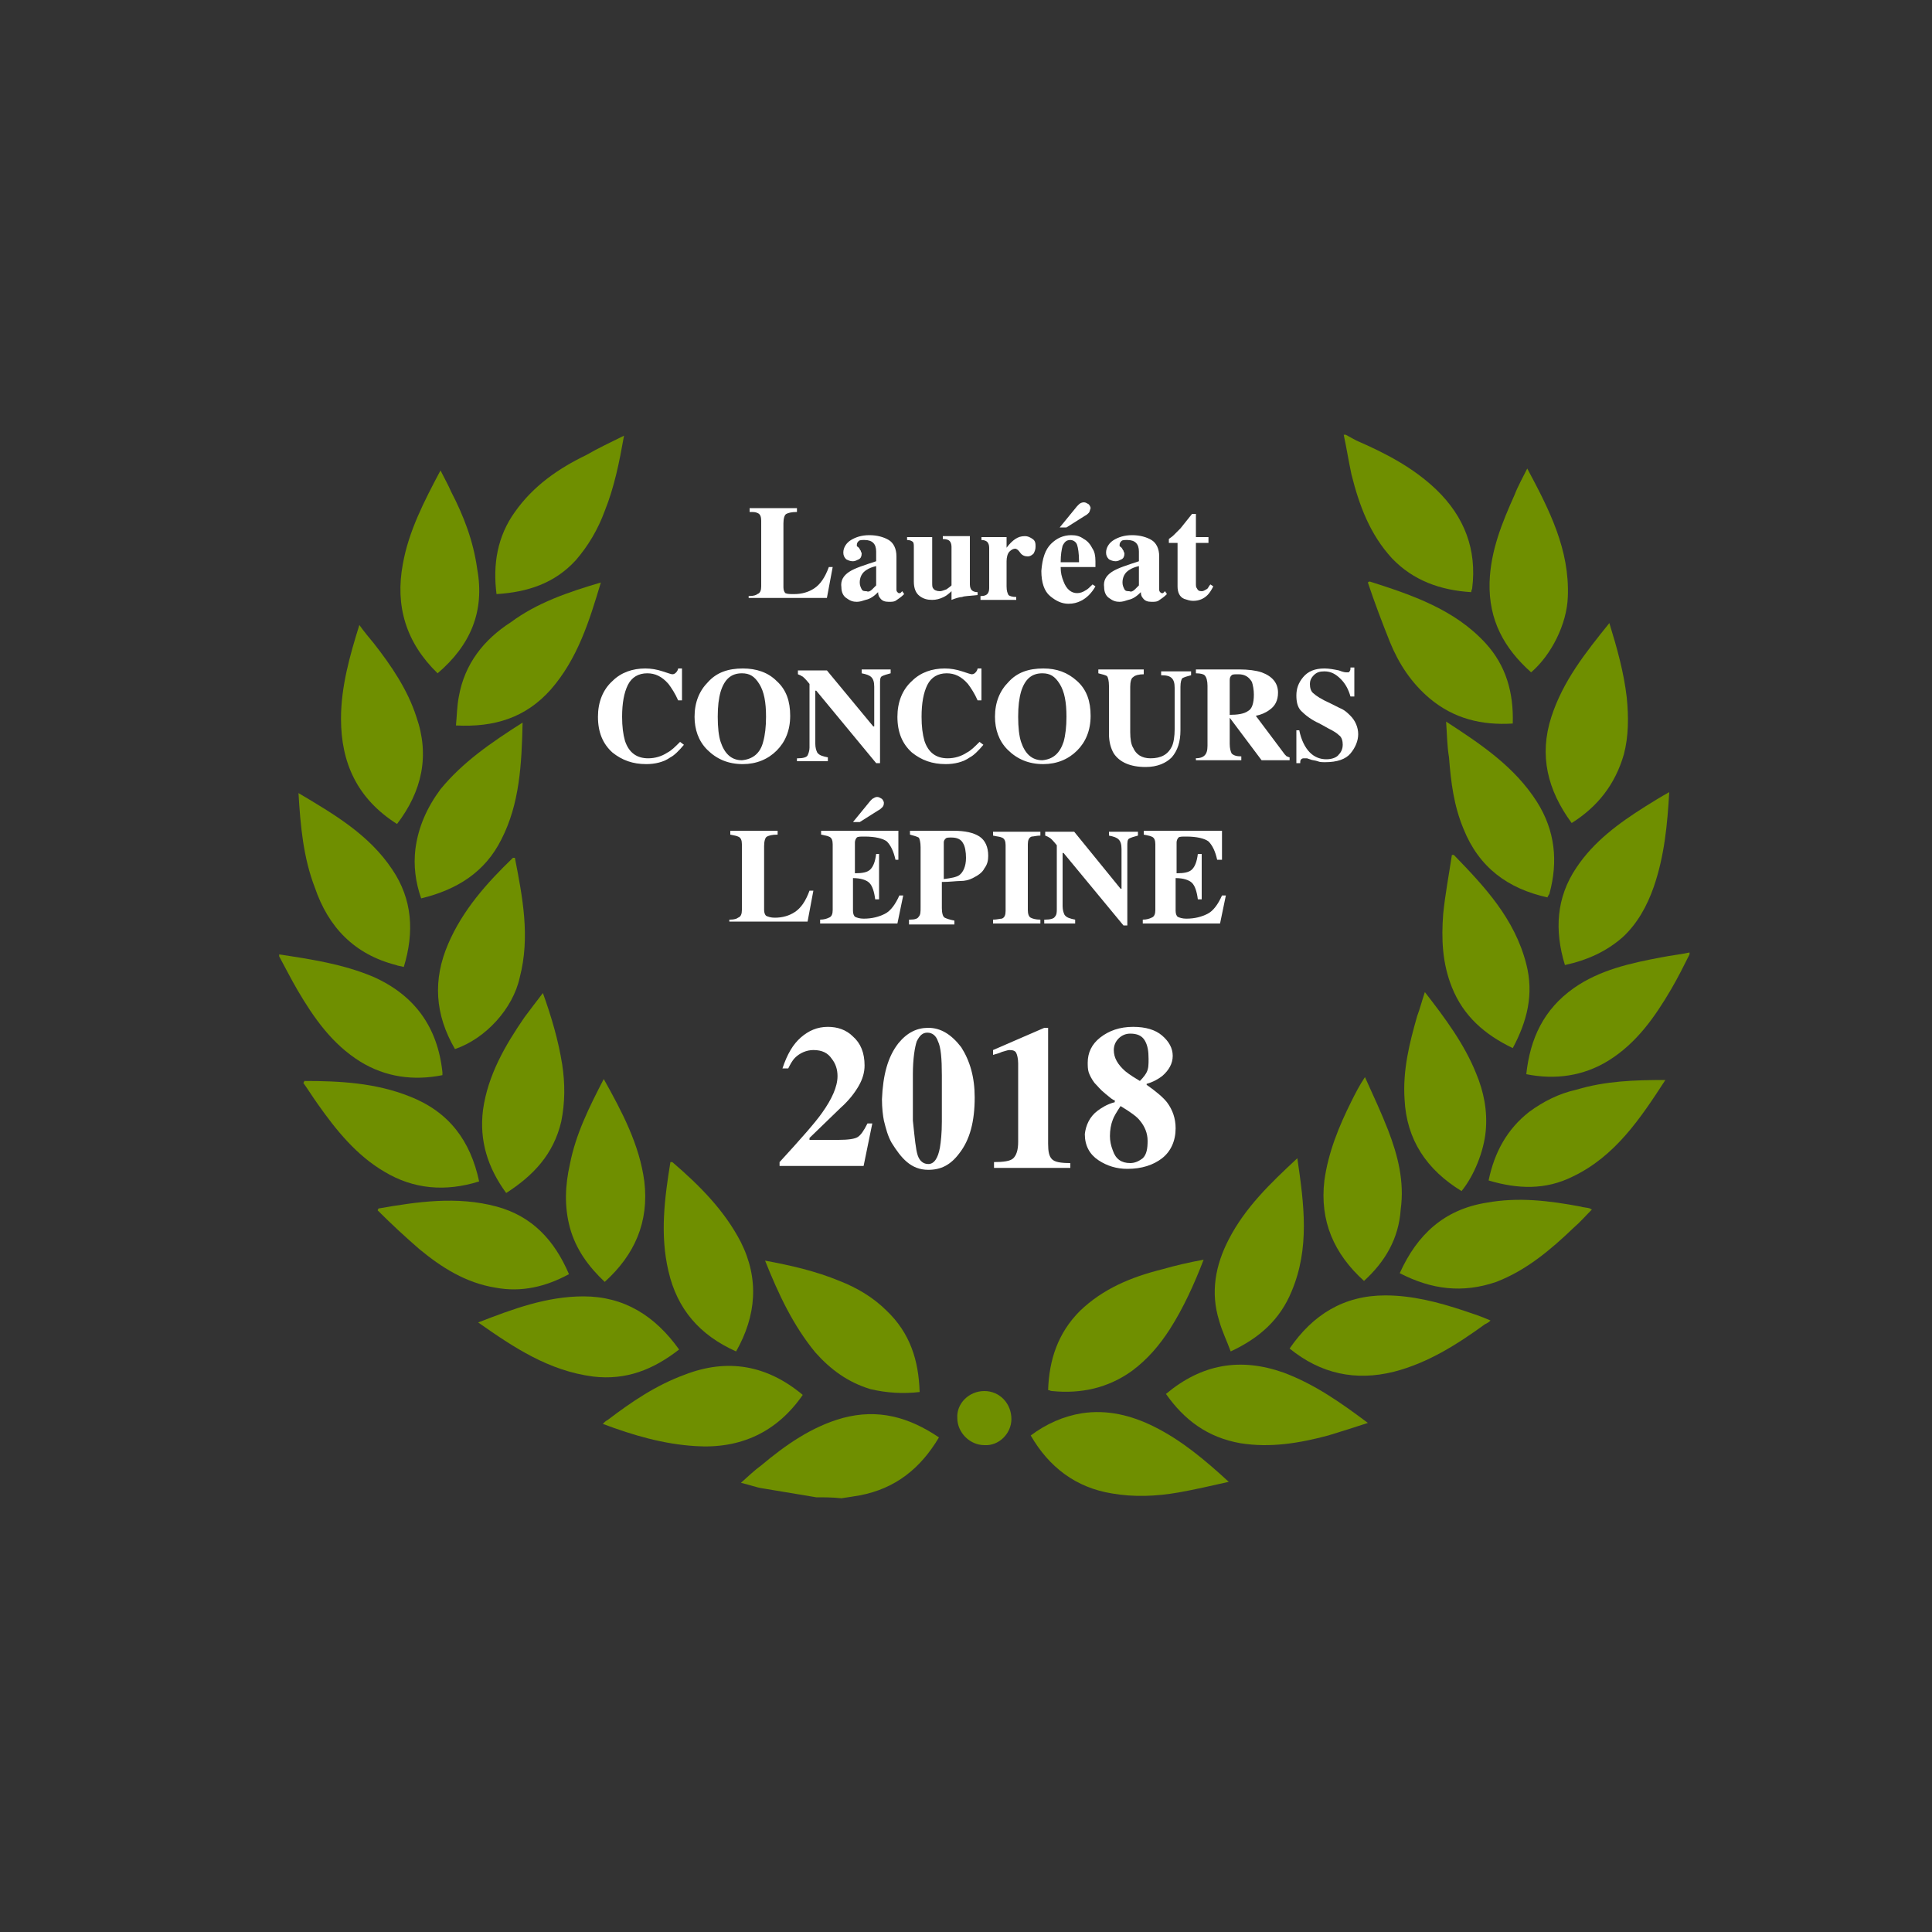 <?xml version="1.0" encoding="utf-8"?>
<!-- Generator: Adobe Illustrator 23.1.1, SVG Export Plug-In . SVG Version: 6.00 Build 0)  -->
<svg version="1.1" id="Calque_1" xmlns="http://www.w3.org/2000/svg" xmlns:xlink="http://www.w3.org/1999/xlink" x="0px" y="0px"
	 viewBox="0 0 200 200" style="enable-background:new 0 0 200 200;" xml:space="preserve">
<rect x="0" y="0" width="200" height="200" fill="#333333" stroke="none"/>
<style type="text/css">
	.st0{fill:#6F8F00;}
	.st1{fill:#FFFFFF;}
</style>
<g>
	<g>
		<path class="st0" d="M174.9,98.8c-0.6,1.2-1.2,2.4-1.9,3.6c-1.7,2.9-3.6,5.6-6.5,7.4c-2.6,1.6-5.5,2-8.5,1.4
			c0.4-3.7,1.8-6.7,4.9-8.9c2.7-1.9,5.9-2.6,9.1-3.2c1-0.2,2-0.3,2.9-0.5C174.9,98.7,174.9,98.7,174.9,98.8z"/>
		<path class="st0" d="M84.5,155c-1.8-0.3-3.6-0.6-5.4-0.9c-0.8-0.1-1.5-0.4-2.4-0.6c0.8-0.7,1.4-1.3,2.1-1.8c2.5-2.1,5.2-4,8.4-4.9
			c3.7-1,6.9-0.1,10,2c-1.9,3.2-4.5,5.3-8.2,6c-0.6,0.1-1.2,0.2-1.9,0.3C86.2,155,85.3,155,84.5,155z"/>
		<path class="st0" d="M139.3,45c0.4,0.2,0.7,0.4,1.1,0.6c3,1.3,5.9,2.8,8.3,5.1c2.9,2.8,4.2,6.2,3.7,10.2c0,0.1-0.1,0.2-0.1,0.4
			c-3.2-0.2-6-1.2-8.2-3.5c-2.3-2.5-3.4-5.5-4.2-8.7c-0.3-1.4-0.5-2.7-0.8-4.1C139.2,45,139.3,45,139.3,45z"/>
		<path class="st0" d="M28.9,98.8c3.3,0.5,6.6,1,9.7,2.3c4.3,1.9,6.7,5.2,7.2,9.9c0,0.1,0,0.1,0,0.3c-3,0.6-5.9,0.2-8.5-1.4
			c-2.9-1.8-4.8-4.5-6.5-7.4c-0.7-1.2-1.3-2.4-1.9-3.5C28.9,98.9,28.9,98.8,28.9,98.8z"/>
		<path class="st0" d="M41.1,85.3c-4.1-2.6-5.8-6.3-5.8-10.9c0-3.3,0.9-6.5,1.9-9.7c0.5,0.7,1,1.3,1.5,1.9c1.8,2.3,3.5,4.8,4.4,7.6
			C44.5,78.2,43.7,81.9,41.1,85.3z"/>
		<path class="st0" d="M162.7,85.2c-2.5-3.4-3.4-7-2.1-11c1.2-3.7,3.5-6.6,6-9.7c0.8,2.6,1.5,5.1,1.8,7.7c0.2,2,0.2,4-0.3,5.9
			C167.2,81.2,165.4,83.5,162.7,85.2z"/>
		<path class="st0" d="M127.2,153.4c-1.8,0.4-3.5,0.8-5.2,1.1c-2.3,0.4-4.6,0.5-6.9,0.1c-3.7-0.6-6.5-2.7-8.4-6
			c1.6-1.2,3.4-2,5.3-2.3c2.6-0.4,5.1,0.2,7.5,1.4C122.3,149.1,124.7,151.1,127.2,153.4z"/>
		<path class="st0" d="M120.7,144.3c3.7-3.1,7.7-3.8,12.2-2.2c3.2,1.2,5.9,3.1,8.7,5.2c-1.5,0.5-2.8,0.9-4.1,1.3
			c-3,0.8-6,1.3-9.1,0.8C125,148.8,122.6,147,120.7,144.3z"/>
		<path class="st0" d="M149.7,74.7c3.7,2.4,7.1,4.7,9.4,8.3c1.9,3,2.2,6.2,1.3,9.5c0,0.1-0.1,0.1-0.1,0.2c0,0-0.1,0.1-0.1,0.2
			c-4.1-0.9-7.1-3.1-8.7-7.1c-1-2.4-1.3-4.8-1.5-7.4C149.8,77.2,149.8,76.1,149.7,74.7z"/>
		<path class="st0" d="M62.2,60.3c-1.2,4-2.4,7.9-5.2,11.1c-2.6,2.9-5.8,3.9-9.8,3.7c0.1-1,0.1-2,0.3-3c0.6-3.4,2.6-5.9,5.4-7.7
			C55.6,62.4,58.8,61.3,62.2,60.3z"/>
		<path class="st0" d="M141.8,60.2c4.4,1.4,8.8,2.9,12,6.4c2.1,2.3,2.9,5.1,2.8,8.3c-3.2,0.2-6.1-0.5-8.6-2.6
			c-1.9-1.6-3.2-3.6-4.1-5.8c-0.8-2-1.6-4.1-2.3-6.2C141.6,60.3,141.7,60.2,141.8,60.2z"/>
		<path class="st0" d="M172.4,111.8c-2.6,4-5.2,7.9-9.6,10c-2.8,1.4-5.7,1.3-8.7,0.4c0.6-2.9,1.9-5.3,4.2-7.1
			c1.5-1.1,3.1-1.9,4.9-2.3C166.2,111.9,169.2,111.8,172.4,111.8z"/>
		<path class="st0" d="M134.3,119.9c0.7,4.8,1.3,9.3-0.6,13.8c-1.2,2.9-3.3,4.8-6.3,6.2c-0.4-1.1-0.9-2.1-1.2-3.2
			c-0.9-2.9-0.4-5.7,1-8.4C128.9,125,131.5,122.5,134.3,119.9z"/>
		<path class="st0" d="M64.6,45.1c-0.5,2.8-1,5.3-2,7.8c-0.7,1.9-1.7,3.6-3,5.1c-2.2,2.4-5,3.3-8.2,3.5c-0.4-3.1,0.1-6,1.9-8.5
			c1.9-2.7,4.5-4.5,7.4-5.9C61.9,46.4,63.2,45.8,64.6,45.1z"/>
		<path class="st0" d="M62.5,111.7c1.9,3.4,3.7,6.8,4.2,10.6c0.5,4.2-1,7.6-4.1,10.4c-1.7-1.6-3-3.4-3.6-5.6c-0.6-2.2-0.5-4.4,0-6.6
			C59.6,117.4,61,114.6,62.5,111.7z"/>
		<path class="st0" d="M144.9,131.8c1.8-4,4.6-6.6,9-7.3c3.3-0.6,6.5-0.2,9.7,0.4c0.3,0.1,0.7,0.1,1,0.2c0,0,0.1,0.1,0.2,0.1
			c-0.6,0.6-1.2,1.3-1.9,1.9c-2.4,2.3-4.9,4.4-8,5.6C151.4,133.9,148.2,133.5,144.9,131.8z"/>
		<path class="st0" d="M162,99.9c-1.1-3.6-0.9-7,1.2-10.1c1.8-2.7,4.4-4.6,7.1-6.3c0.8-0.5,1.6-1,2.5-1.5c-0.2,3.4-0.5,6.6-1.6,9.8
			c-0.7,2-1.7,3.8-3.2,5.2C166.3,98.5,164.3,99.4,162,99.9z"/>
		<path class="st0" d="M76.2,139.9c-3.8-1.7-6.1-4.4-7-8.3c-0.9-3.8-0.4-7.6,0.2-11.3c0.1,0,0.2,0,0.2,0c2.8,2.4,5.4,5,7.1,8.3
			C78.6,132.4,78.3,136.2,76.2,139.9z"/>
		<path class="st0" d="M39.2,125.1c4-0.7,8.1-1.3,12.2-0.2c3.7,1,6,3.5,7.5,7c-2.4,1.3-4.9,1.9-7.6,1.4c-3.1-0.5-5.6-2.1-7.9-4
			c-1.5-1.3-2.9-2.6-4.3-4C39.1,125.3,39.1,125.2,39.2,125.1z"/>
		<path class="st0" d="M49.6,122.3c-3.5,1.1-6.8,0.8-9.8-1c-2.9-1.7-5-4.3-6.9-7c-0.5-0.7-1-1.5-1.5-2.2c0.1-0.1,0.1-0.2,0.1-0.2
			c3.7,0,7.4,0.2,10.9,1.6C46.5,115.1,48.7,118.1,49.6,122.3z"/>
		<path class="st0" d="M83.1,144.4c-2.7,3.9-6.5,5.6-11.1,5.3c-3.3-0.2-6.4-1.1-9.6-2.3c0.2-0.2,0.3-0.3,0.5-0.4
			c2.5-1.9,5-3.6,8-4.7C75.3,140.6,79.4,141.3,83.1,144.4z"/>
		<path class="st0" d="M54.1,74.8c-0.1,4.3-0.3,8.4-2.2,12.1c-1.7,3.4-4.6,5.2-8.3,6.1c-0.6-1.7-0.8-3.4-0.6-5.1
			c0.3-2.3,1.2-4.3,2.6-6.2C47.9,78.9,50.8,76.9,54.1,74.8z"/>
		<path class="st0" d="M30.9,82.1c3.7,2.2,7.3,4.3,9.7,7.9c2.1,3.1,2.3,6.5,1.2,10.1c-0.3-0.1-0.6-0.1-0.8-0.2c-4.3-1.1-7-3.9-8.4-8
			C31.4,88.8,31.1,85.5,30.9,82.1z"/>
		<path class="st0" d="M45.3,69.7c-3.3-3.2-4.4-7-3.6-11.3c0.6-3.4,2.2-6.5,3.9-9.7c0.4,0.8,0.8,1.5,1.1,2.2c1.3,2.5,2.3,5.1,2.7,8
			C50.2,63.3,48.7,66.8,45.3,69.7z"/>
		<path class="st0" d="M141.2,132.6c-3.1-2.8-4.6-6.2-4.1-10.4c0.4-2.9,1.5-5.6,2.8-8.2c0.4-0.8,0.8-1.6,1.4-2.5
			c0.9,2,1.7,3.7,2.4,5.5c1,2.6,1.7,5.3,1.3,8.2C144.8,128.2,143.4,130.6,141.2,132.6z"/>
		<path class="st0" d="M133.5,139.6c2.4-3.5,5.6-5.5,9.9-5.5c2.8,0,5.5,0.7,8.2,1.6c0.9,0.3,1.8,0.6,2.7,1c-0.2,0.2-0.4,0.3-0.6,0.4
			c-2.9,2.1-5.9,4-9.4,4.9C140.3,143,136.7,142.2,133.5,139.6z"/>
		<path class="st0" d="M70.3,139.7c-2.7,2.1-5.5,3.2-8.9,2.8c-4.6-0.6-8.2-3-11.9-5.6c3.6-1.4,7.1-2.7,10.9-2.7
			C64.6,134.2,67.8,136.2,70.3,139.7z"/>
		<path class="st0" d="M147.5,102.7c2.1,2.7,4.1,5.4,5.3,8.4c0.8,1.9,1.2,3.9,1,6c-0.2,2.1-1.2,4.6-2.5,6.2
			c-3.6-2.2-5.7-5.3-5.9-9.5c-0.2-3,0.5-5.8,1.3-8.6C147,104.4,147.2,103.6,147.5,102.7z"/>
		<path class="st0" d="M158.1,48.5c2.3,4.3,4.4,8.4,4.2,13.3c-0.1,2.8-1.7,6-3.8,7.8c-2.8-2.5-4.4-5.4-4.3-9.3
			c0.1-3.3,1.3-6.2,2.6-9.1C157.1,50.4,157.6,49.5,158.1,48.5z"/>
		<path class="st0" d="M79.2,130.5c2.7,0.5,5.3,1.1,7.7,2.1c1.8,0.7,3.5,1.7,4.9,3.1c2.4,2.3,3.3,5.1,3.4,8.4
			c-1.7,0.2-3.4,0.1-5.1-0.3c-2.3-0.7-4.1-2-5.7-3.8C82.1,137.2,80.6,134,79.2,130.5z"/>
		<path class="st0" d="M52.4,123.5c-1.9-2.6-2.8-5.4-2.4-8.6c0.5-3.6,2.3-6.7,4.3-9.6c0.6-0.8,1.2-1.6,1.9-2.5
			c0.9,2.5,1.6,4.9,2,7.4c0.3,2,0.3,3.9-0.1,5.9C57.3,119.5,55.2,121.7,52.4,123.5z"/>
		<path class="st0" d="M47.1,108.6c-2.1-3.6-2.3-7.2-0.7-10.9c1.5-3.5,4-6.3,6.7-8.9c0,0,0.1,0,0.2,0c0.8,4.1,1.6,8.2,0.5,12.4
			C53.1,104.4,50.3,107.5,47.1,108.6z"/>
		<path class="st0" d="M108.5,143.9c0.1-3.1,1-5.9,3.3-8.2c2.4-2.3,5.3-3.5,8.5-4.3c1.4-0.4,2.7-0.7,4.3-1c-1,2.6-2.1,5-3.5,7.2
			c-1.1,1.7-2.3,3.1-3.9,4.3c-2.5,1.8-5.3,2.4-8.3,2.1C108.7,144,108.7,143.9,108.5,143.9z"/>
		<path class="st0" d="M150.5,88.5c3.2,3.3,6.3,6.6,7.5,11.3c0.8,3.1,0.1,5.9-1.4,8.7c-2.9-1.4-5.1-3.3-6.3-6.3
			c-1-2.5-1.1-5-0.9-7.6c0.2-2,0.6-4.1,0.9-6.1C150.4,88.5,150.5,88.5,150.5,88.5z"/>
		<path class="st0" d="M101.9,144c1.6,0,2.8,1.3,2.8,2.9c0,1.5-1.3,2.8-2.8,2.7c-1.5,0-2.8-1.3-2.8-2.8
			C99,145.3,100.3,144,101.9,144z"/>
	</g>
</g>
<g>
	<path class="st1" d="M77.6,61.7c0.4,0,0.7-0.1,0.8-0.2c0.3-0.1,0.4-0.4,0.4-0.8v-6.8c0-0.4-0.1-0.7-0.4-0.8C78.2,53,78,53,77.6,53
		v-0.4h4.9V53c-0.6,0-0.9,0.1-1.1,0.2c-0.2,0.1-0.3,0.5-0.3,1v6.6c0,0.3,0.1,0.5,0.2,0.6c0.2,0.1,0.5,0.1,0.9,0.1
		c0.8,0,1.5-0.2,2.1-0.6c0.6-0.4,1.1-1.1,1.5-2.2h0.4l-0.6,3.2h-8.1V61.7z"/>
	<path class="st1" d="M87.9,59.2c0.6-0.4,1.6-0.7,2.8-1.1v-1c0-0.4-0.1-0.7-0.3-0.9c-0.2-0.2-0.5-0.3-0.9-0.3c-0.3,0-0.5,0-0.6,0.1
		s-0.2,0.2-0.2,0.4c0,0.1,0,0.1,0,0.1c0,0,0,0.1,0.1,0.1l0.1,0.1c0.1,0.1,0.1,0.2,0.2,0.3c0,0.1,0.1,0.2,0.1,0.3
		c0,0.3-0.1,0.5-0.3,0.6c-0.2,0.1-0.4,0.2-0.6,0.2c-0.3,0-0.5-0.1-0.7-0.2c-0.2-0.2-0.3-0.4-0.3-0.7c0-0.5,0.3-1,0.8-1.3
		s1.1-0.5,1.9-0.5c0.8,0,1.5,0.2,2,0.5c0.5,0.3,0.8,0.9,0.8,1.7V61c0,0.1,0,0.2,0.1,0.3c0.1,0.1,0.1,0.1,0.2,0.1c0.1,0,0.1,0,0.1,0
		s0.1-0.1,0.2-0.2l0.2,0.3c-0.3,0.3-0.6,0.5-0.9,0.7c-0.2,0.1-0.4,0.1-0.7,0.1c-0.4,0-0.7-0.1-0.9-0.4c-0.1-0.1-0.2-0.3-0.2-0.6
		c-0.4,0.4-0.8,0.7-1.3,0.8c-0.3,0.1-0.6,0.2-0.9,0.2c-0.4,0-0.7-0.1-1.1-0.4c-0.3-0.2-0.5-0.6-0.5-1.1C87,60.1,87.3,59.6,87.9,59.2
		z M90.3,61c0.1-0.1,0.2-0.2,0.4-0.4v-2c-0.4,0.1-0.7,0.2-1,0.4c-0.5,0.3-0.7,0.8-0.7,1.3c0,0.3,0.1,0.5,0.2,0.7
		c0.1,0.2,0.3,0.2,0.5,0.2C89.9,61.3,90.1,61.2,90.3,61z"/>
	<path class="st1" d="M96.5,55.6v4.7c0,0.3,0,0.5,0.1,0.6c0.1,0.2,0.4,0.3,0.7,0.3c0.2,0,0.4-0.1,0.7-0.2c0.1-0.1,0.3-0.2,0.5-0.4
		v-4c0-0.3-0.1-0.5-0.2-0.6c-0.1-0.1-0.3-0.2-0.7-0.2v-0.3h2.8v5c0,0.3,0.1,0.5,0.2,0.6s0.3,0.2,0.6,0.2v0.3
		c-0.9,0.1-1.4,0.1-1.6,0.2c-0.2,0-0.6,0.1-1.1,0.3v-0.9c-0.3,0.3-0.6,0.5-0.8,0.6c-0.4,0.2-0.8,0.3-1.2,0.3c-0.5,0-0.9-0.1-1.3-0.4
		c-0.4-0.3-0.6-0.8-0.6-1.5v-3.5c0-0.3,0-0.5-0.1-0.6c-0.1-0.1-0.3-0.2-0.6-0.2v-0.3H96.5z"/>
	<path class="st1" d="M101.6,61.7c0.3,0,0.5-0.1,0.6-0.2c0.1-0.1,0.2-0.3,0.2-0.6l0-0.4v-3.8c0-0.3-0.1-0.5-0.2-0.6
		c-0.1-0.1-0.3-0.2-0.6-0.2v-0.3h2.6v1.1c0.3-0.4,0.6-0.7,0.9-0.9s0.6-0.3,1-0.3c0.3,0,0.5,0.1,0.8,0.3s0.3,0.5,0.3,0.8
		c0,0.3-0.1,0.5-0.2,0.7c-0.2,0.2-0.4,0.3-0.6,0.3c-0.3,0-0.6-0.1-0.8-0.4c-0.2-0.3-0.4-0.4-0.5-0.4c-0.2,0-0.4,0.1-0.6,0.3
		c-0.2,0.2-0.3,0.6-0.3,1v2.6c0,0.5,0.1,0.7,0.2,0.9c0.1,0.1,0.4,0.2,0.8,0.2v0.3h-3.7V61.7z"/>
	<path class="st1" d="M108.8,56.3c0.6-0.6,1.3-0.9,2.1-0.9c0.5,0,0.9,0.1,1.3,0.4c0.4,0.2,0.7,0.6,0.9,1c0.2,0.3,0.3,0.7,0.3,1.3
		c0,0.2,0,0.4,0,0.6h-3.6c0,0.6,0.1,1,0.3,1.5c0.3,0.8,0.8,1.2,1.4,1.2c0.3,0,0.6-0.1,0.9-0.3c0.2-0.1,0.4-0.3,0.7-0.6l0.3,0.2
		c-0.4,0.7-0.9,1.2-1.5,1.5c-0.4,0.2-0.8,0.3-1.3,0.3c-0.7,0-1.3-0.3-1.9-0.8s-0.9-1.4-0.9-2.6C107.9,57.8,108.2,56.9,108.8,56.3z
		 M112.7,53.1c-0.1,0.1-0.2,0.2-0.4,0.3l-1.9,1.2h-0.7l1.8-2.2c0.1-0.1,0.2-0.2,0.2-0.2c0.1-0.1,0.3-0.2,0.5-0.2
		c0.2,0,0.3,0.1,0.5,0.2c0.1,0.1,0.2,0.3,0.2,0.4C112.8,52.9,112.8,53,112.7,53.1z M111.7,58.1c0-0.8-0.1-1.4-0.2-1.7
		c-0.1-0.3-0.4-0.5-0.7-0.5c-0.4,0-0.6,0.2-0.8,0.6c-0.1,0.4-0.2,0.9-0.2,1.7H111.7z"/>
	<path class="st1" d="M115.1,59.2c0.6-0.4,1.6-0.7,2.8-1.1v-1c0-0.4-0.1-0.7-0.3-0.9c-0.2-0.2-0.5-0.3-0.9-0.3c-0.3,0-0.5,0-0.6,0.1
		s-0.2,0.2-0.2,0.4c0,0.1,0,0.1,0,0.1c0,0,0,0.1,0.1,0.1l0.1,0.1c0.1,0.1,0.1,0.2,0.2,0.3c0,0.1,0.1,0.2,0.1,0.3
		c0,0.3-0.1,0.5-0.3,0.6c-0.2,0.1-0.4,0.2-0.6,0.2c-0.3,0-0.5-0.1-0.7-0.2c-0.2-0.2-0.3-0.4-0.3-0.7c0-0.5,0.3-1,0.8-1.3
		s1.1-0.5,1.9-0.5c0.8,0,1.5,0.2,2,0.5c0.5,0.3,0.8,0.9,0.8,1.7V61c0,0.1,0,0.2,0.1,0.3c0.1,0.1,0.1,0.1,0.2,0.1c0.1,0,0.1,0,0.1,0
		s0.1-0.1,0.2-0.2l0.2,0.3c-0.3,0.3-0.6,0.5-0.9,0.7c-0.2,0.1-0.4,0.1-0.7,0.1c-0.4,0-0.7-0.1-0.9-0.4c-0.1-0.1-0.2-0.3-0.2-0.6
		c-0.4,0.4-0.8,0.7-1.3,0.8c-0.3,0.1-0.6,0.2-0.9,0.2c-0.4,0-0.7-0.1-1.1-0.4c-0.3-0.2-0.5-0.6-0.5-1.1
		C114.2,60.1,114.5,59.6,115.1,59.2z M117.5,61c0.1-0.1,0.2-0.2,0.4-0.4v-2c-0.4,0.1-0.7,0.2-1,0.4c-0.5,0.3-0.7,0.8-0.7,1.3
		c0,0.3,0.1,0.5,0.2,0.7c0.1,0.2,0.3,0.2,0.5,0.2C117.1,61.3,117.3,61.2,117.5,61z"/>
	<path class="st1" d="M121,56.2v-0.4c0.1-0.1,0.3-0.2,0.5-0.4c0.2-0.2,0.5-0.5,0.7-0.7c0.4-0.5,0.8-1,1.2-1.5h0.4v2.4h1.3v0.6h-1.3
		v4.2c0,0.2,0,0.4,0.1,0.5c0.1,0.2,0.2,0.3,0.5,0.3c0.2,0,0.3-0.1,0.5-0.2s0.2-0.3,0.4-0.5l0.3,0.2c-0.2,0.4-0.4,0.7-0.6,0.9
		c-0.4,0.4-0.9,0.6-1.5,0.6c-0.3,0-0.6-0.1-0.9-0.2c-0.5-0.2-0.7-0.7-0.7-1.3v-4.5H121z"/>
	<path class="st1" d="M68.6,69.5c0.6,0.2,0.9,0.3,1,0.3c0.2,0,0.3-0.1,0.4-0.2c0.1-0.1,0.2-0.3,0.2-0.4h0.4v3.3h-0.4
		c-0.3-0.7-0.7-1.3-1-1.7c-0.7-0.8-1.4-1.1-2.2-1.1c-0.9,0-1.6,0.4-2,1.2c-0.4,0.8-0.6,1.9-0.6,3.3c0,1,0.1,1.8,0.3,2.5
		c0.4,1.2,1.2,1.8,2.4,1.8c0.7,0,1.4-0.2,2-0.6c0.4-0.2,0.8-0.6,1.3-1.1l0.4,0.3c-0.5,0.6-1,1.1-1.4,1.3c-0.7,0.5-1.6,0.7-2.5,0.7
		c-1.4,0-2.5-0.4-3.5-1.2c-1-0.9-1.5-2.1-1.5-3.7c0-1.5,0.5-2.8,1.5-3.7c0.9-0.9,2.1-1.3,3.4-1.3C67.4,69.2,68,69.3,68.6,69.5z"/>
	<path class="st1" d="M80.4,70.5c1,0.9,1.4,2.1,1.4,3.6s-0.5,2.7-1.4,3.6c-0.9,0.9-2.1,1.4-3.5,1.4c-1.5,0-2.7-0.5-3.7-1.5
		c-0.9-0.9-1.3-2.1-1.3-3.4c0-1.5,0.5-2.7,1.4-3.6c0.9-1,2.1-1.4,3.6-1.4C78.3,69.2,79.5,69.6,80.4,70.5z M79,76.8
		c0.2-0.7,0.3-1.6,0.3-2.6c0-1.5-0.2-2.6-0.7-3.4s-1-1.1-1.8-1.1c-1.1,0-1.8,0.6-2.2,1.9c-0.2,0.7-0.3,1.5-0.3,2.6
		c0,1.1,0.1,2,0.3,2.6c0.4,1.2,1.1,1.9,2.2,1.9C77.9,78.6,78.7,78,79,76.8z"/>
	<path class="st1" d="M82.6,78.5c0.5,0,0.9-0.1,1-0.3s0.2-0.5,0.2-0.8v-6.6c-0.4-0.5-0.7-0.8-0.8-0.8c-0.1-0.1-0.2-0.1-0.4-0.2v-0.4
		h3l4.8,5.8h0.1v-4.1c0-0.5-0.1-0.8-0.3-1c-0.2-0.2-0.5-0.3-1-0.4v-0.4h3v0.4c-0.4,0.1-0.7,0.2-0.9,0.3s-0.2,0.4-0.2,0.8v8.2h-0.4
		l-6.2-7.5h-0.1v5.5c0,0.4,0.1,0.7,0.2,0.9c0.2,0.3,0.6,0.4,1.1,0.5v0.4h-3.2V78.5z"/>
	<path class="st1" d="M99.6,69.5c0.6,0.2,0.9,0.3,1,0.3c0.2,0,0.3-0.1,0.4-0.2c0.1-0.1,0.2-0.3,0.2-0.4h0.4v3.3h-0.4
		c-0.3-0.7-0.7-1.3-1-1.7c-0.7-0.8-1.4-1.1-2.2-1.1c-0.9,0-1.6,0.4-2,1.2c-0.4,0.8-0.6,1.9-0.6,3.3c0,1,0.1,1.8,0.3,2.5
		c0.4,1.2,1.2,1.8,2.4,1.8c0.7,0,1.4-0.2,2-0.6c0.4-0.2,0.8-0.6,1.3-1.1l0.4,0.3c-0.5,0.6-1,1.1-1.4,1.3c-0.7,0.5-1.6,0.7-2.5,0.7
		c-1.4,0-2.5-0.4-3.5-1.2c-1-0.9-1.5-2.1-1.5-3.7c0-1.5,0.5-2.8,1.5-3.7c0.9-0.9,2.1-1.3,3.4-1.3C98.4,69.2,99,69.3,99.6,69.5z"/>
	<path class="st1" d="M111.5,70.5c1,0.9,1.4,2.1,1.4,3.6s-0.5,2.7-1.4,3.6c-0.9,0.9-2.1,1.4-3.5,1.4c-1.5,0-2.7-0.5-3.7-1.5
		c-0.9-0.9-1.3-2.1-1.3-3.4c0-1.5,0.5-2.7,1.4-3.6c0.9-1,2.1-1.4,3.6-1.4C109.4,69.2,110.5,69.6,111.5,70.5z M110.1,76.8
		c0.2-0.7,0.3-1.6,0.3-2.6c0-1.5-0.2-2.6-0.7-3.4s-1-1.1-1.8-1.1c-1.1,0-1.8,0.6-2.2,1.9c-0.2,0.7-0.3,1.5-0.3,2.6
		c0,1.1,0.1,2,0.3,2.6c0.4,1.2,1.1,1.9,2.2,1.9C109,78.6,109.7,78,110.1,76.8z"/>
	<path class="st1" d="M118.4,69.4v0.4c-0.5,0-0.9,0.1-1.1,0.3c-0.2,0.1-0.3,0.5-0.3,1v4.7c0,0.7,0.1,1.3,0.3,1.6
		c0.3,0.7,0.9,1.1,1.8,1.1c1.1,0,1.8-0.4,2.2-1.2c0.2-0.4,0.3-1.1,0.3-1.8v-4.3c0-0.5-0.1-0.8-0.3-1c-0.2-0.2-0.5-0.3-1.1-0.3v-0.4
		h3.1v0.4c-0.4,0.1-0.7,0.2-0.9,0.3c-0.1,0.1-0.2,0.4-0.2,0.9v4.5c0,1.2-0.3,2.1-0.9,2.8c-0.6,0.6-1.5,1-2.7,1
		c-1.6,0-2.7-0.5-3.3-1.4c-0.3-0.5-0.5-1.2-0.5-2V71c0-0.5-0.1-0.9-0.2-1s-0.5-0.2-0.9-0.3v-0.4H118.4z"/>
	<path class="st1" d="M123.7,78.5c0.5,0,0.8-0.1,1-0.3s0.3-0.5,0.3-1V71c0-0.5-0.1-0.9-0.3-1.1c-0.1-0.1-0.4-0.2-0.9-0.2v-0.4h4.5
		c0.9,0,1.7,0.1,2.3,0.3c1.1,0.4,1.7,1.1,1.7,2.1c0,0.8-0.3,1.4-0.9,1.8c-0.4,0.3-0.9,0.5-1.4,0.6l3,4c0.1,0.1,0.2,0.2,0.2,0.2
		c0.1,0,0.2,0.1,0.3,0.1v0.3h-2.9l-3.3-4.4h0v2.7c0,0.5,0.1,0.8,0.2,1c0.2,0.2,0.5,0.3,1,0.3v0.4h-4.7V78.5z M129.2,73.6
		c0.4-0.2,0.6-0.8,0.6-1.7c0-0.5-0.1-1-0.2-1.3c-0.3-0.5-0.7-0.8-1.4-0.8c-0.4,0-0.6,0-0.7,0.1c-0.1,0.1-0.2,0.2-0.2,0.5V74
		C128.1,74,128.8,73.9,129.2,73.6z"/>
	<path class="st1" d="M134.1,75.6h0.4c0.2,1,0.6,1.8,1.1,2.3c0.5,0.5,1.1,0.7,1.7,0.7c0.6,0,1.1-0.2,1.3-0.5c0.3-0.3,0.4-0.7,0.4-1
		c0-0.4-0.1-0.8-0.4-1c-0.2-0.2-0.5-0.4-1.1-0.7l-0.9-0.5c-0.9-0.4-1.5-0.9-1.9-1.3s-0.5-1-0.5-1.6c0-0.7,0.2-1.3,0.7-1.9
		c0.5-0.6,1.2-0.9,2.2-0.9c0.5,0,1,0.1,1.5,0.2c0.5,0.2,0.7,0.2,0.8,0.2c0.2,0,0.3,0,0.3-0.1c0.1-0.1,0.1-0.2,0.1-0.4h0.4v3h-0.4
		c-0.2-0.7-0.5-1.3-1-1.8c-0.5-0.5-1-0.8-1.7-0.8c-0.5,0-0.8,0.1-1.1,0.4c-0.3,0.3-0.4,0.6-0.4,0.9c0,0.4,0.1,0.8,0.4,1
		c0.2,0.2,0.8,0.6,1.7,1l1,0.5c0.5,0.2,0.8,0.5,1.1,0.8c0.5,0.5,0.8,1.2,0.8,1.9c0,0.7-0.3,1.4-0.8,2c-0.5,0.6-1.4,0.9-2.6,0.9
		c-0.3,0-0.6,0-0.8-0.1c-0.3-0.1-0.6-0.1-0.8-0.2l-0.3-0.1c-0.1,0-0.1,0-0.2,0c-0.1,0-0.1,0-0.1,0c-0.1,0-0.2,0-0.3,0.1
		c-0.1,0.1-0.1,0.2-0.1,0.4h-0.4V75.6z"/>
	<path class="st1" d="M75.6,95.2c0.4,0,0.7-0.1,0.8-0.2c0.3-0.1,0.4-0.4,0.4-0.8v-6.8c0-0.4-0.1-0.7-0.4-0.8
		c-0.2-0.1-0.4-0.1-0.8-0.2v-0.4h4.9v0.4c-0.6,0-0.9,0.1-1.1,0.2c-0.2,0.1-0.3,0.5-0.3,1v6.6c0,0.3,0.1,0.5,0.2,0.6
		c0.2,0.1,0.5,0.2,0.9,0.2c0.8,0,1.5-0.2,2.1-0.6s1.1-1.1,1.5-2.2h0.4l-0.6,3.2h-8.1V95.2z"/>
	<path class="st1" d="M84.9,95.6v-0.4c0.4,0,0.7-0.1,0.9-0.2c0.3-0.1,0.4-0.4,0.4-0.8v-6.8c0-0.4-0.1-0.7-0.4-0.8
		c-0.2-0.1-0.4-0.1-0.8-0.2v-0.4H93V89h-0.3c-0.2-0.9-0.5-1.5-0.9-1.9c-0.4-0.3-1.2-0.5-2.3-0.5c-0.4,0-0.7,0-0.8,0.1
		c-0.1,0.1-0.2,0.3-0.2,0.5v3.2c0.8,0,1.3-0.1,1.6-0.4s0.5-0.8,0.6-1.6H91v4.7h-0.4c-0.1-0.8-0.3-1.4-0.6-1.7
		c-0.3-0.3-0.9-0.5-1.7-0.5v3.4c0,0.3,0.1,0.5,0.2,0.6c0.2,0.1,0.5,0.2,0.9,0.2c0.9,0,1.6-0.2,2.2-0.5c0.6-0.3,1.1-1,1.5-1.9h0.4
		l-0.6,2.9H84.9z M91.3,83.6c-0.1,0.1-0.2,0.2-0.4,0.3l-1.9,1.2h-0.7l1.8-2.2c0.1-0.1,0.2-0.2,0.2-0.2c0.2-0.1,0.3-0.2,0.5-0.2
		c0.2,0,0.3,0.1,0.5,0.2c0.1,0.1,0.2,0.3,0.2,0.4C91.5,83.4,91.4,83.5,91.3,83.6z"/>
	<path class="st1" d="M94.2,95.2c0.5,0,0.8-0.1,0.9-0.3c0.2-0.2,0.2-0.5,0.2-1v-6.2c0-0.5-0.1-0.9-0.2-1c-0.2-0.1-0.5-0.2-0.9-0.3
		v-0.4h4.5c1.2,0,2.1,0.2,2.7,0.6c0.6,0.4,0.9,1.1,0.9,2c0,0.5-0.1,0.9-0.4,1.3c-0.2,0.4-0.6,0.7-1.2,1c-0.4,0.2-0.8,0.3-1.3,0.3
		c-0.4,0-1.1,0.1-1.9,0.1V94c0,0.5,0.1,0.9,0.3,1s0.5,0.2,1,0.3v0.4h-4.7V95.2z M99.3,90.6c0.4-0.3,0.7-0.9,0.7-1.8
		c0-0.6-0.1-1.2-0.3-1.5c-0.2-0.4-0.6-0.6-1.2-0.6c-0.3,0-0.5,0-0.6,0.1c-0.1,0.1-0.2,0.2-0.2,0.4v3.8C98.5,90.9,99,90.8,99.3,90.6z
		"/>
	<path class="st1" d="M102.8,95.2c0.4,0,0.7-0.1,0.9-0.1c0.3-0.1,0.4-0.4,0.4-0.8v-6.8c0-0.4-0.1-0.7-0.4-0.8
		c-0.2-0.1-0.5-0.1-0.9-0.2v-0.4h4.9v0.4c-0.4,0-0.7,0.1-0.9,0.1c-0.3,0.1-0.4,0.4-0.4,0.8v6.8c0,0.4,0.1,0.7,0.3,0.8
		c0.2,0.1,0.5,0.2,1,0.2v0.4h-4.9V95.2z"/>
	<path class="st1" d="M108.2,95.2c0.5,0,0.9-0.1,1-0.3c0.2-0.2,0.2-0.5,0.2-0.8v-6.6c-0.4-0.5-0.7-0.8-0.8-0.8
		c-0.1-0.1-0.2-0.1-0.4-0.2v-0.4h3L116,92h0.1v-4.1c0-0.5-0.1-0.8-0.3-1c-0.2-0.2-0.5-0.3-1-0.4v-0.4h3v0.4
		c-0.4,0.1-0.7,0.2-0.9,0.3s-0.2,0.4-0.2,0.8v8.2h-0.4l-6.2-7.5h-0.1v5.5c0,0.4,0.1,0.7,0.2,0.9c0.2,0.3,0.6,0.4,1.1,0.5v0.4h-3.2
		V95.2z"/>
	<path class="st1" d="M118.3,95.6v-0.4c0.4,0,0.7-0.1,0.9-0.2c0.3-0.1,0.4-0.4,0.4-0.8v-6.8c0-0.4-0.1-0.7-0.4-0.8
		c-0.2-0.1-0.4-0.1-0.8-0.2v-0.4h8.1V89H126c-0.2-0.9-0.5-1.5-0.9-1.9c-0.4-0.3-1.2-0.5-2.3-0.5c-0.4,0-0.7,0-0.8,0.1
		c-0.1,0.1-0.2,0.3-0.2,0.5v3.2c0.8,0,1.3-0.1,1.6-0.4s0.5-0.8,0.6-1.6h0.4v4.7h-0.4c-0.1-0.8-0.3-1.4-0.6-1.7
		c-0.3-0.3-0.9-0.5-1.7-0.5v3.4c0,0.3,0.1,0.5,0.2,0.6c0.2,0.1,0.5,0.2,0.9,0.2c0.9,0,1.6-0.2,2.2-0.5c0.6-0.3,1.1-1,1.5-1.9h0.4
		l-0.6,2.9H118.3z"/>
	<path class="st1" d="M80.7,120.3c2.2-2.4,3.7-4.1,4.4-5.1c1-1.4,1.6-2.7,1.6-3.8c0-0.7-0.2-1.3-0.6-1.8c-0.4-0.6-1-0.9-1.9-0.9
		c-0.7,0-1.4,0.3-1.9,0.8c-0.3,0.3-0.5,0.7-0.7,1.1H81c0.5-1.5,1.1-2.5,1.9-3.2c0.8-0.7,1.7-1.1,2.8-1.1c1,0,1.9,0.3,2.6,1
		c0.8,0.7,1.2,1.7,1.2,3c0,0.7-0.2,1.4-0.6,2.1c-0.4,0.7-1,1.5-1.9,2.3l-3.2,3.1v0.2h3c1,0,1.7-0.1,2-0.3c0.3-0.2,0.6-0.6,1-1.4h0.5
		l-0.9,4.4h-8.7V120.3z"/>
	<path class="st1" d="M93,108c0.9-1.1,1.9-1.6,3.1-1.6c1.3,0,2.4,0.7,3.4,2c0.9,1.4,1.4,3.1,1.4,5.2c0,2.5-0.5,4.4-1.6,5.8
		c-0.9,1.2-1.9,1.7-3.2,1.7c-0.9,0-1.6-0.3-2.2-0.8c-0.6-0.5-1.1-1.2-1.6-2c-0.4-0.7-0.6-1.5-0.8-2.3c-0.1-0.5-0.2-1.3-0.2-2.2
		C91.4,111.3,91.9,109.4,93,108z M95,119.6c0.2,0.6,0.6,0.9,1.1,0.9c0.6,0,1-0.6,1.2-1.7c0.1-0.6,0.2-1.5,0.2-2.7v-4.8
		c0-1.7-0.1-2.9-0.4-3.5c-0.2-0.6-0.6-0.9-1.1-0.9c-0.5,0-0.8,0.3-1.1,0.9c-0.2,0.6-0.4,1.8-0.4,3.4v4.8
		C94.7,117.9,94.8,119,95,119.6z"/>
	<path class="st1" d="M102.8,120.3c1.1,0,1.8-0.1,2.1-0.4c0.3-0.3,0.5-0.8,0.5-1.7v-8.1c0-0.5-0.1-0.9-0.2-1.1
		c-0.1-0.2-0.3-0.3-0.7-0.3c-0.2,0-0.4,0.1-0.8,0.2c-0.2,0.1-0.5,0.2-0.9,0.3v-0.5l5.3-2.3h0.4v12c0,0.8,0.1,1.3,0.4,1.6
		s0.9,0.4,1.9,0.4v0.5h-7.9V120.3z"/>
	<path class="st1" d="M113.6,115c0.4-0.3,1-0.7,1.8-0.9v-0.2c-0.2,0-0.5-0.3-1-0.7c-0.5-0.4-0.8-0.8-1.1-1.1
		c-0.3-0.4-0.5-0.8-0.6-1.1c-0.1-0.3-0.1-0.7-0.1-1c0-1,0.4-1.9,1.3-2.6s2-1.1,3.4-1.1c1.3,0,2.3,0.3,3,0.9c0.7,0.6,1.1,1.3,1.1,2.1
		c0,0.8-0.4,1.5-1.1,2.1c-0.4,0.3-0.9,0.6-1.6,0.8v0.1c1,0.7,1.7,1.3,2.1,1.8c0.6,0.8,0.9,1.7,0.9,2.7c0,1.3-0.5,2.4-1.4,3.1
		s-2.1,1.1-3.6,1.1c-1.1,0-2.1-0.3-3-0.9c-0.9-0.6-1.4-1.5-1.4-2.7C112.4,116.5,112.8,115.6,113.6,115z M115.2,119.1
		c0.3,0.9,0.9,1.3,1.8,1.3c0.5,0,0.9-0.2,1.3-0.5c0.4-0.4,0.5-1,0.5-1.8c0-0.8-0.3-1.5-0.8-2.1c-0.3-0.4-1-0.9-2-1.5
		c-0.4,0.6-0.7,1.1-0.8,1.4c-0.2,0.5-0.3,1.1-0.3,1.7C114.9,118.1,115,118.6,115.2,119.1z M118.7,111c0.2-0.4,0.2-0.8,0.2-1.4
		c0-0.8-0.1-1.4-0.4-1.9c-0.3-0.5-0.8-0.7-1.5-0.7c-0.5,0-0.9,0.2-1.2,0.5s-0.5,0.7-0.5,1.2c0,0.8,0.4,1.5,1.2,2.2
		c0.5,0.4,1,0.7,1.5,1C118.4,111.5,118.6,111.2,118.7,111z"/>
</g>
</svg>
